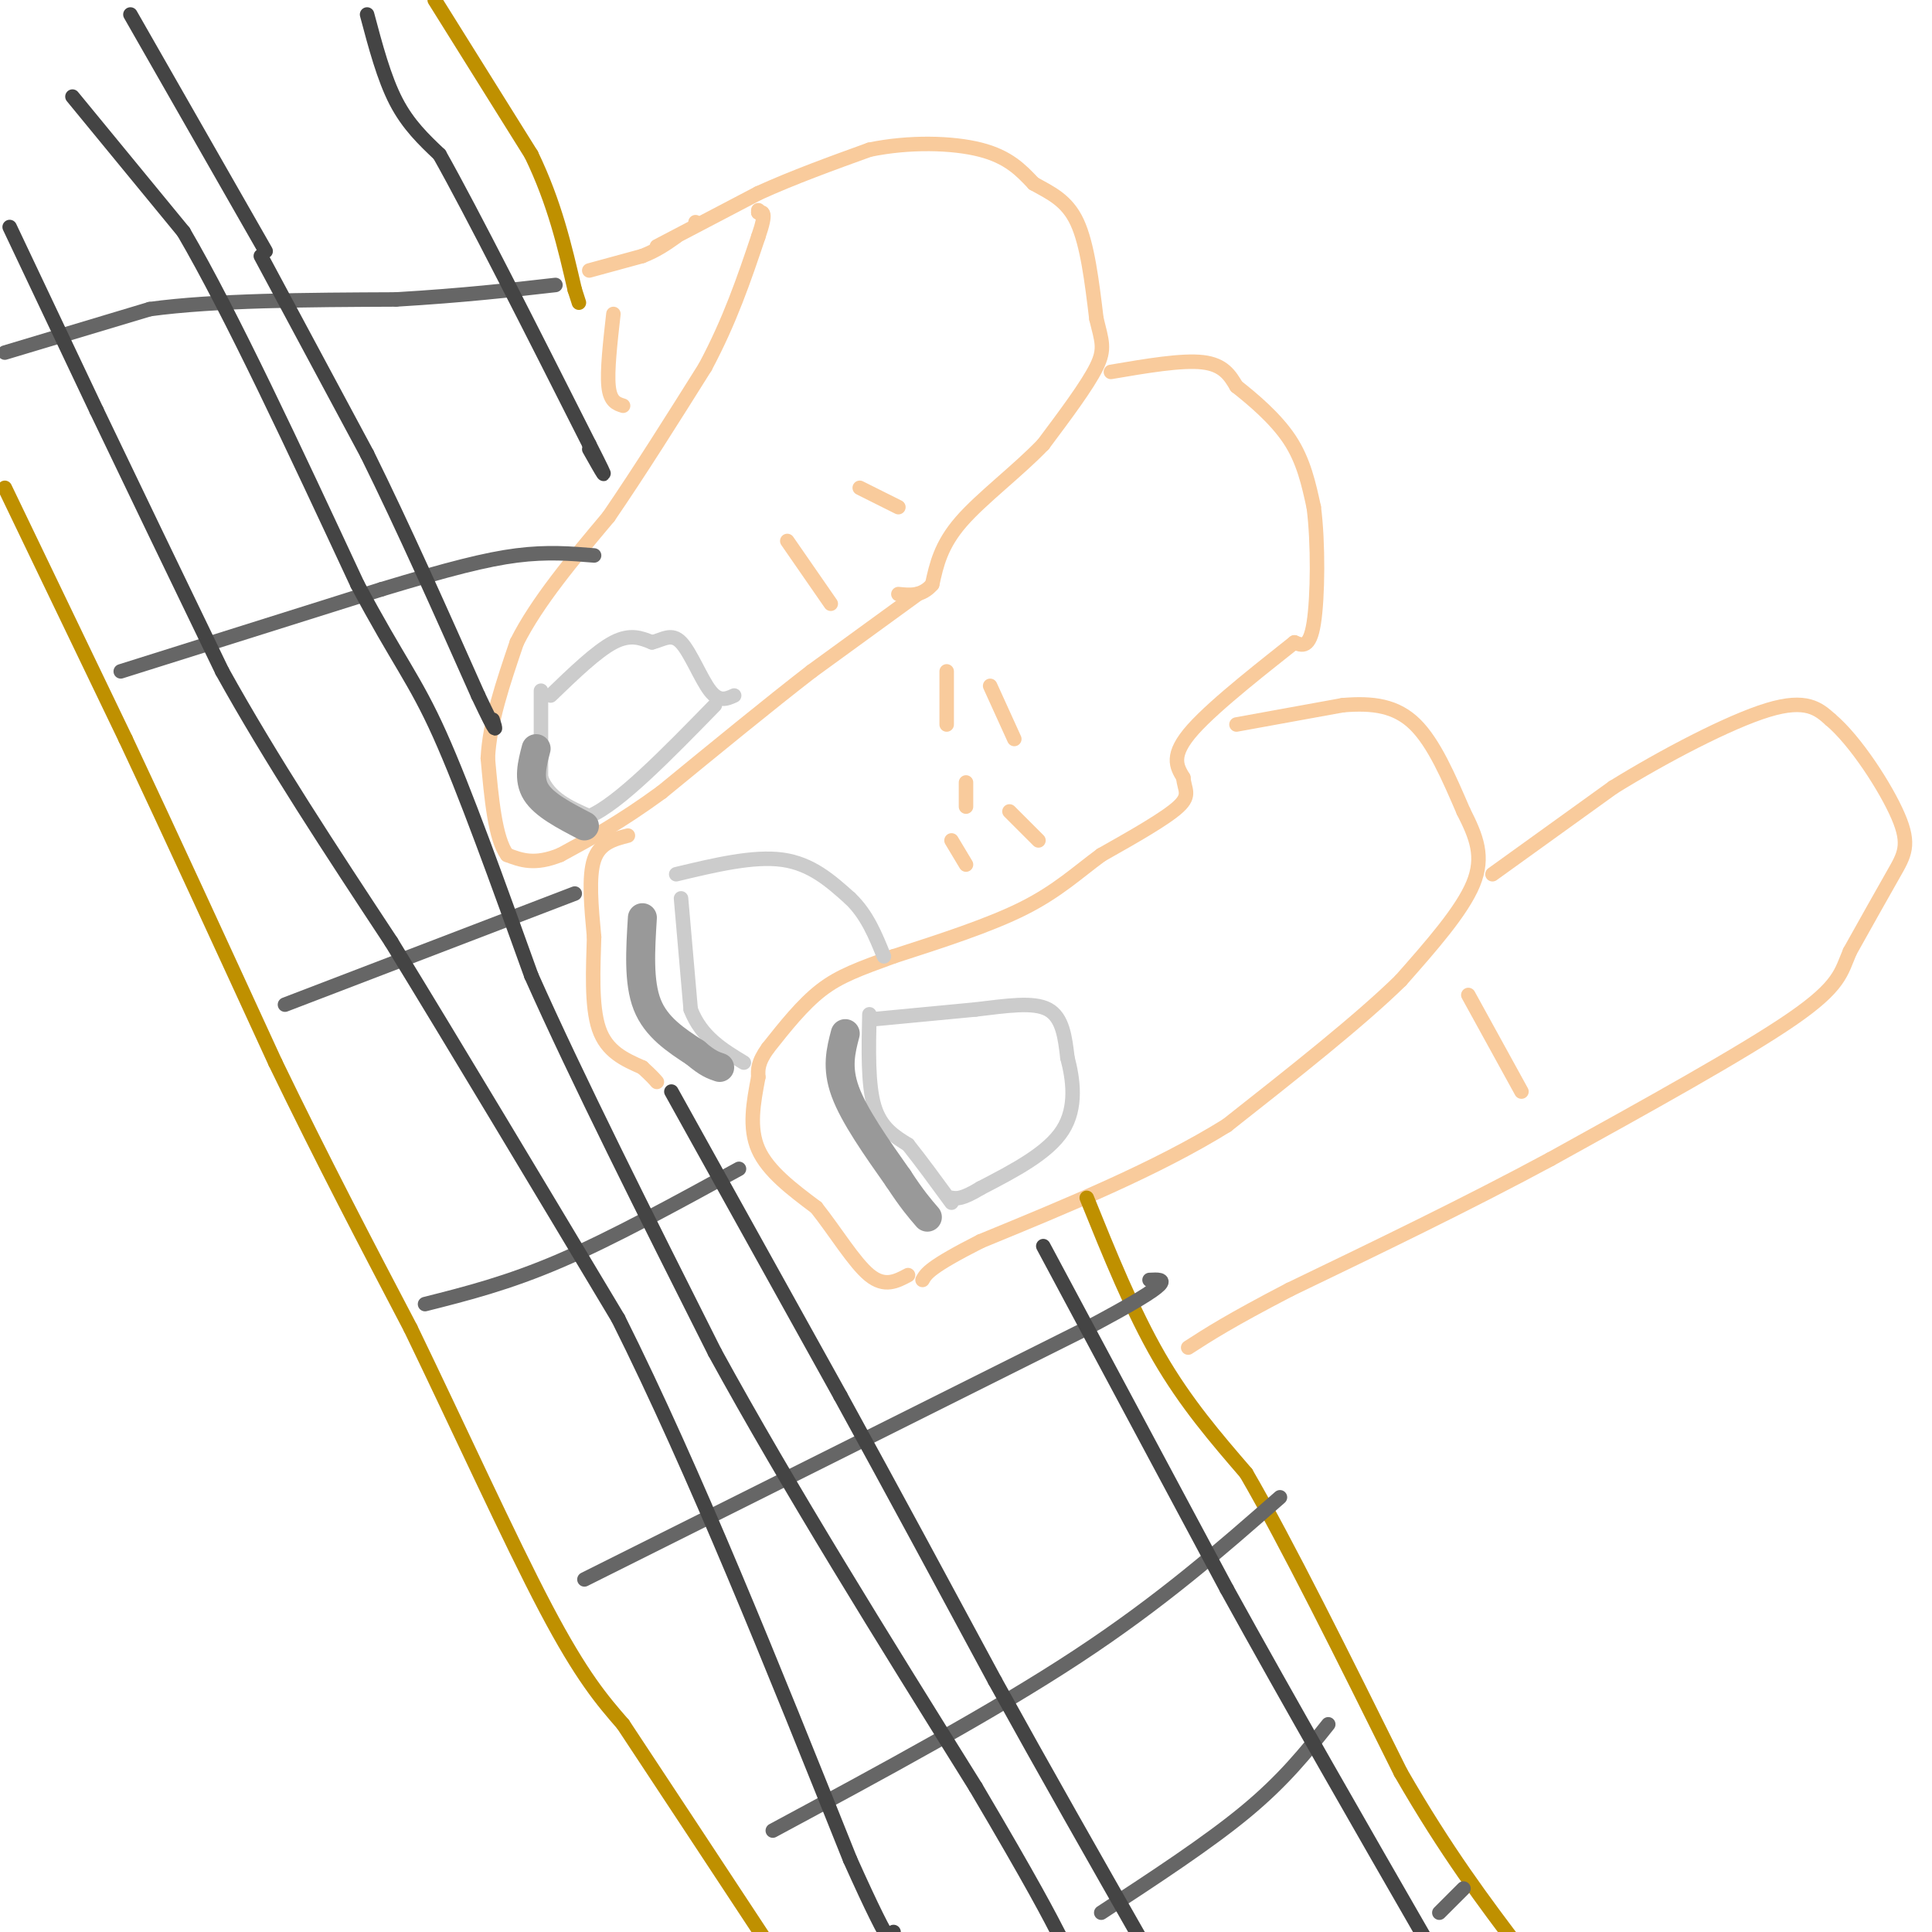 <svg viewBox='0 0 400 400' version='1.1' xmlns='http://www.w3.org/2000/svg' xmlns:xlink='http://www.w3.org/1999/xlink'><g fill='none' stroke='#f9cb9c' stroke-width='3' stroke-linecap='round' stroke-linejoin='round'><path d='M122,56c0.000,0.000 11.000,-3.000 11,-3'/><path d='M133,53c3.000,-1.167 5.000,-2.583 7,-4'/><path d='M144,46c0.000,0.000 0.100,0.100 0.1,0.1'/><path d='M136,51c0.000,0.000 21.000,-11.000 21,-11'/><path d='M157,40c7.333,-3.333 15.167,-6.167 23,-9'/><path d='M180,31c8.200,-1.711 17.200,-1.489 23,0c5.800,1.489 8.400,4.244 11,7'/><path d='M214,38c3.533,1.978 6.867,3.422 9,8c2.133,4.578 3.067,12.289 4,20'/><path d='M227,66c1.111,4.622 1.889,6.178 0,10c-1.889,3.822 -6.444,9.911 -11,16'/><path d='M216,92c-5.222,5.467 -12.778,11.133 -17,16c-4.222,4.867 -5.111,8.933 -6,13'/><path d='M193,121c-2.167,2.500 -4.583,2.250 -7,2'/><path d='M190,123c0.000,0.000 -22.000,16.000 -22,16'/><path d='M168,139c-8.833,6.833 -19.917,15.917 -31,25'/><path d='M137,164c-8.667,6.333 -14.833,9.667 -21,13'/><path d='M116,177c-5.333,2.167 -8.167,1.083 -11,0'/><path d='M105,177c-2.500,-3.333 -3.250,-11.667 -4,-20'/><path d='M101,157c0.333,-7.333 3.167,-15.667 6,-24'/><path d='M107,133c4.167,-8.333 11.583,-17.167 19,-26'/><path d='M126,107c6.500,-9.500 13.250,-20.250 20,-31'/><path d='M146,76c5.167,-9.667 8.083,-18.333 11,-27'/><path d='M157,49c1.833,-5.333 0.917,-5.167 0,-5'/><path d='M157,44c0.000,-0.833 0.000,-0.417 0,0'/><path d='M127,65c-0.667,5.917 -1.333,11.833 -1,15c0.333,3.167 1.667,3.583 3,4'/><path d='M230,77c7.333,-1.250 14.667,-2.500 19,-2c4.333,0.500 5.667,2.750 7,5'/><path d='M256,80c3.311,2.600 8.089,6.600 11,11c2.911,4.400 3.956,9.200 5,14'/><path d='M272,105c0.956,7.333 0.844,18.667 0,24c-0.844,5.333 -2.422,4.667 -4,4'/><path d='M268,133c-5.200,4.178 -16.200,12.622 -21,18c-4.800,5.378 -3.400,7.689 -2,10'/><path d='M245,161c0.178,2.444 1.622,3.556 -1,6c-2.622,2.444 -9.311,6.222 -16,10'/><path d='M228,177c-4.844,3.556 -8.956,7.444 -16,11c-7.044,3.556 -17.022,6.778 -27,10'/><path d='M185,198c-7.044,2.578 -11.156,4.022 -15,7c-3.844,2.978 -7.422,7.489 -11,12'/><path d='M159,217c-2.167,3.000 -2.083,4.500 -2,6'/><path d='M130,173c-2.917,0.750 -5.833,1.500 -7,5c-1.167,3.500 -0.583,9.750 0,16'/><path d='M123,194c-0.178,6.356 -0.622,14.244 1,19c1.622,4.756 5.311,6.378 9,8'/><path d='M133,221c2.000,1.833 2.500,2.417 3,3'/><path d='M256,150c0.000,0.000 22.000,-4.000 22,-4'/><path d='M278,146c6.311,-0.533 11.089,0.133 15,4c3.911,3.867 6.956,10.933 10,18'/><path d='M303,168c2.667,5.244 4.333,9.356 2,15c-2.333,5.644 -8.667,12.822 -15,20'/><path d='M290,203c-8.500,8.333 -22.250,19.167 -36,30'/><path d='M254,233c-14.500,9.000 -32.750,16.500 -51,24'/><path d='M203,257c-10.500,5.333 -11.250,6.667 -12,8'/><path d='M157,223c-1.000,5.250 -2.000,10.500 0,15c2.000,4.500 7.000,8.250 12,12'/><path d='M169,250c3.956,4.978 7.844,11.422 11,14c3.156,2.578 5.578,1.289 8,0'/><path d='M309,181c0.000,0.000 25.000,-18.000 25,-18'/><path d='M334,163c10.422,-6.444 23.978,-13.556 32,-16c8.022,-2.444 10.511,-0.222 13,2'/><path d='M379,149c5.131,4.310 11.458,14.083 14,20c2.542,5.917 1.298,7.976 -1,12c-2.298,4.024 -5.649,10.012 -9,16'/><path d='M383,197c-1.844,4.311 -1.956,7.089 -12,14c-10.044,6.911 -30.022,17.956 -50,29'/><path d='M321,240c-17.333,9.333 -35.667,18.167 -54,27'/><path d='M267,267c-12.500,6.500 -16.750,9.250 -21,12'/><path d='M304,206c0.000,0.000 11.000,20.000 11,20'/><path d='M197,174c0.000,0.000 3.000,5.000 3,5'/><path d='M200,162c0.000,0.000 0.000,5.000 0,5'/><path d='M196,139c0.000,0.000 0.000,11.000 0,11'/><path d='M205,142c0.000,0.000 5.000,11.000 5,11'/><path d='M209,168c0.000,0.000 6.000,6.000 6,6'/><path d='M163,112c0.000,0.000 9.000,13.000 9,13'/><path d='M178,101c0.000,0.000 8.000,4.000 8,4'/></g>
<g fill='none' stroke='#cccccc' stroke-width='3' stroke-linecap='round' stroke-linejoin='round'><path d='M181,211c0.000,0.000 21.000,-2.000 21,-2'/><path d='M202,209c6.422,-0.756 11.978,-1.644 15,0c3.022,1.644 3.511,5.822 4,10'/><path d='M221,219c1.156,4.356 2.044,10.244 -1,15c-3.044,4.756 -10.022,8.378 -17,12'/><path d='M203,246c-3.833,2.333 -4.917,2.167 -6,2'/><path d='M180,210c-0.167,7.250 -0.333,14.500 1,19c1.333,4.500 4.167,6.250 7,8'/><path d='M188,237c2.667,3.333 5.833,7.667 9,12'/><path d='M140,181c8.000,-1.917 16.000,-3.833 22,-3c6.000,0.833 10.000,4.417 14,8'/><path d='M176,186c3.500,3.333 5.250,7.667 7,12'/><path d='M141,186c0.000,0.000 2.000,23.000 2,23'/><path d='M143,209c2.167,5.667 6.583,8.333 11,11'/><path d='M114,144c4.750,-4.583 9.500,-9.167 13,-11c3.500,-1.833 5.750,-0.917 8,0'/><path d='M135,133c2.298,-0.583 4.042,-2.042 6,0c1.958,2.042 4.131,7.583 6,10c1.869,2.417 3.435,1.708 5,1'/><path d='M112,143c0.000,0.000 0.000,18.000 0,18'/><path d='M112,161c1.667,4.333 5.833,6.167 10,8'/><path d='M122,169c6.000,-2.500 16.000,-12.750 26,-23'/></g>
<g fill='none' stroke='#999999' stroke-width='6' stroke-linecap='round' stroke-linejoin='round'><path d='M111,155c-0.833,3.167 -1.667,6.333 0,9c1.667,2.667 5.833,4.833 10,7'/><path d='M133,190c-0.417,6.667 -0.833,13.333 1,18c1.833,4.667 5.917,7.333 10,10'/><path d='M144,218c2.500,2.167 3.750,2.583 5,3'/><path d='M175,214c-0.917,3.500 -1.833,7.000 0,12c1.833,5.000 6.417,11.500 11,18'/><path d='M186,244c2.833,4.333 4.417,6.167 6,8'/></g>
<g fill='none' stroke='#bf9000' stroke-width='3' stroke-linecap='round' stroke-linejoin='round'><path d='M1,101c0.000,0.000 25.000,52.000 25,52'/><path d='M26,153c9.333,19.833 20.167,43.417 31,67'/><path d='M57,220c9.833,20.333 18.917,37.667 28,55'/><path d='M85,275c9.867,20.378 20.533,43.822 28,58c7.467,14.178 11.733,19.089 16,24'/><path d='M129,357c7.833,11.833 19.417,29.417 31,47'/><path d='M225,248c4.750,11.750 9.500,23.500 15,33c5.500,9.500 11.750,16.750 18,24'/><path d='M258,305c8.333,14.333 20.167,38.167 32,62'/><path d='M290,367c9.500,16.500 17.250,26.750 25,37'/><path d='M90,0c0.000,0.000 20.000,32.000 20,32'/><path d='M110,32c4.833,10.000 6.917,19.000 9,28'/><path d='M119,60c1.500,4.667 0.750,2.333 0,0'/></g>
<g fill='none' stroke='#666666' stroke-width='3' stroke-linecap='round' stroke-linejoin='round'><path d='M1,73c0.000,0.000 30.000,-9.000 30,-9'/><path d='M31,64c13.500,-1.833 32.250,-1.917 51,-2'/><path d='M82,62c14.000,-0.833 23.500,-1.917 33,-3'/><path d='M25,139c0.000,0.000 54.000,-17.000 54,-17'/><path d='M79,122c13.911,-4.200 21.689,-6.200 28,-7c6.311,-0.800 11.156,-0.400 16,0'/><path d='M59,208c0.000,0.000 60.000,-23.000 60,-23'/><path d='M88,270c8.583,-2.167 17.167,-4.333 28,-9c10.833,-4.667 23.917,-11.833 37,-19'/><path d='M121,327c0.000,0.000 104.000,-52.000 104,-52'/><path d='M225,275c19.500,-10.333 16.250,-10.167 13,-10'/><path d='M160,379c22.750,-12.250 45.500,-24.500 63,-36c17.500,-11.500 29.750,-22.250 42,-33'/><path d='M228,396c11.083,-7.250 22.167,-14.500 30,-21c7.833,-6.500 12.417,-12.250 17,-18'/><path d='M298,396c0.000,0.000 5.000,-5.000 5,-5'/></g>
<g fill='none' stroke='#444444' stroke-width='3' stroke-linecap='round' stroke-linejoin='round'><path d='M15,20c0.000,0.000 23.000,28.000 23,28'/><path d='M38,48c9.833,16.833 22.917,44.917 36,73'/><path d='M74,121c8.533,16.022 11.867,19.578 17,31c5.133,11.422 12.067,30.711 19,50'/><path d='M110,202c9.500,21.333 23.750,49.667 38,78'/><path d='M148,280c15.333,28.000 34.667,59.000 54,90'/><path d='M202,370c12.000,20.333 15.000,26.167 18,32'/><path d='M2,47c0.000,0.000 18.000,38.000 18,38'/><path d='M20,85c7.333,15.333 16.667,34.667 26,54'/><path d='M46,139c10.167,18.333 22.583,37.167 35,56'/><path d='M81,195c13.667,22.333 30.333,50.167 47,78'/><path d='M128,273c15.833,31.667 31.917,71.833 48,112'/><path d='M176,385c9.500,21.167 9.250,18.083 9,15'/><path d='M216,258c0.000,0.000 38.000,71.000 38,71'/><path d='M254,329c13.333,24.167 27.667,49.083 42,74'/><path d='M76,3c1.750,6.583 3.500,13.167 6,18c2.500,4.833 5.750,7.917 9,11'/><path d='M91,32c6.667,11.833 18.833,35.917 31,60'/><path d='M122,92c5.167,10.167 2.583,5.583 0,1'/><path d='M27,3c0.000,0.000 28.000,49.000 28,49'/><path d='M54,53c0.000,0.000 22.000,41.000 22,41'/><path d='M76,94c7.500,15.167 15.250,32.583 23,50'/><path d='M99,144c4.333,9.167 3.667,7.083 3,5'/><path d='M139,226c0.000,0.000 35.000,63.000 35,63'/><path d='M174,289c11.167,20.333 21.583,39.667 32,59'/><path d='M206,348c10.500,19.000 20.750,37.000 31,55'/></g>
</svg>